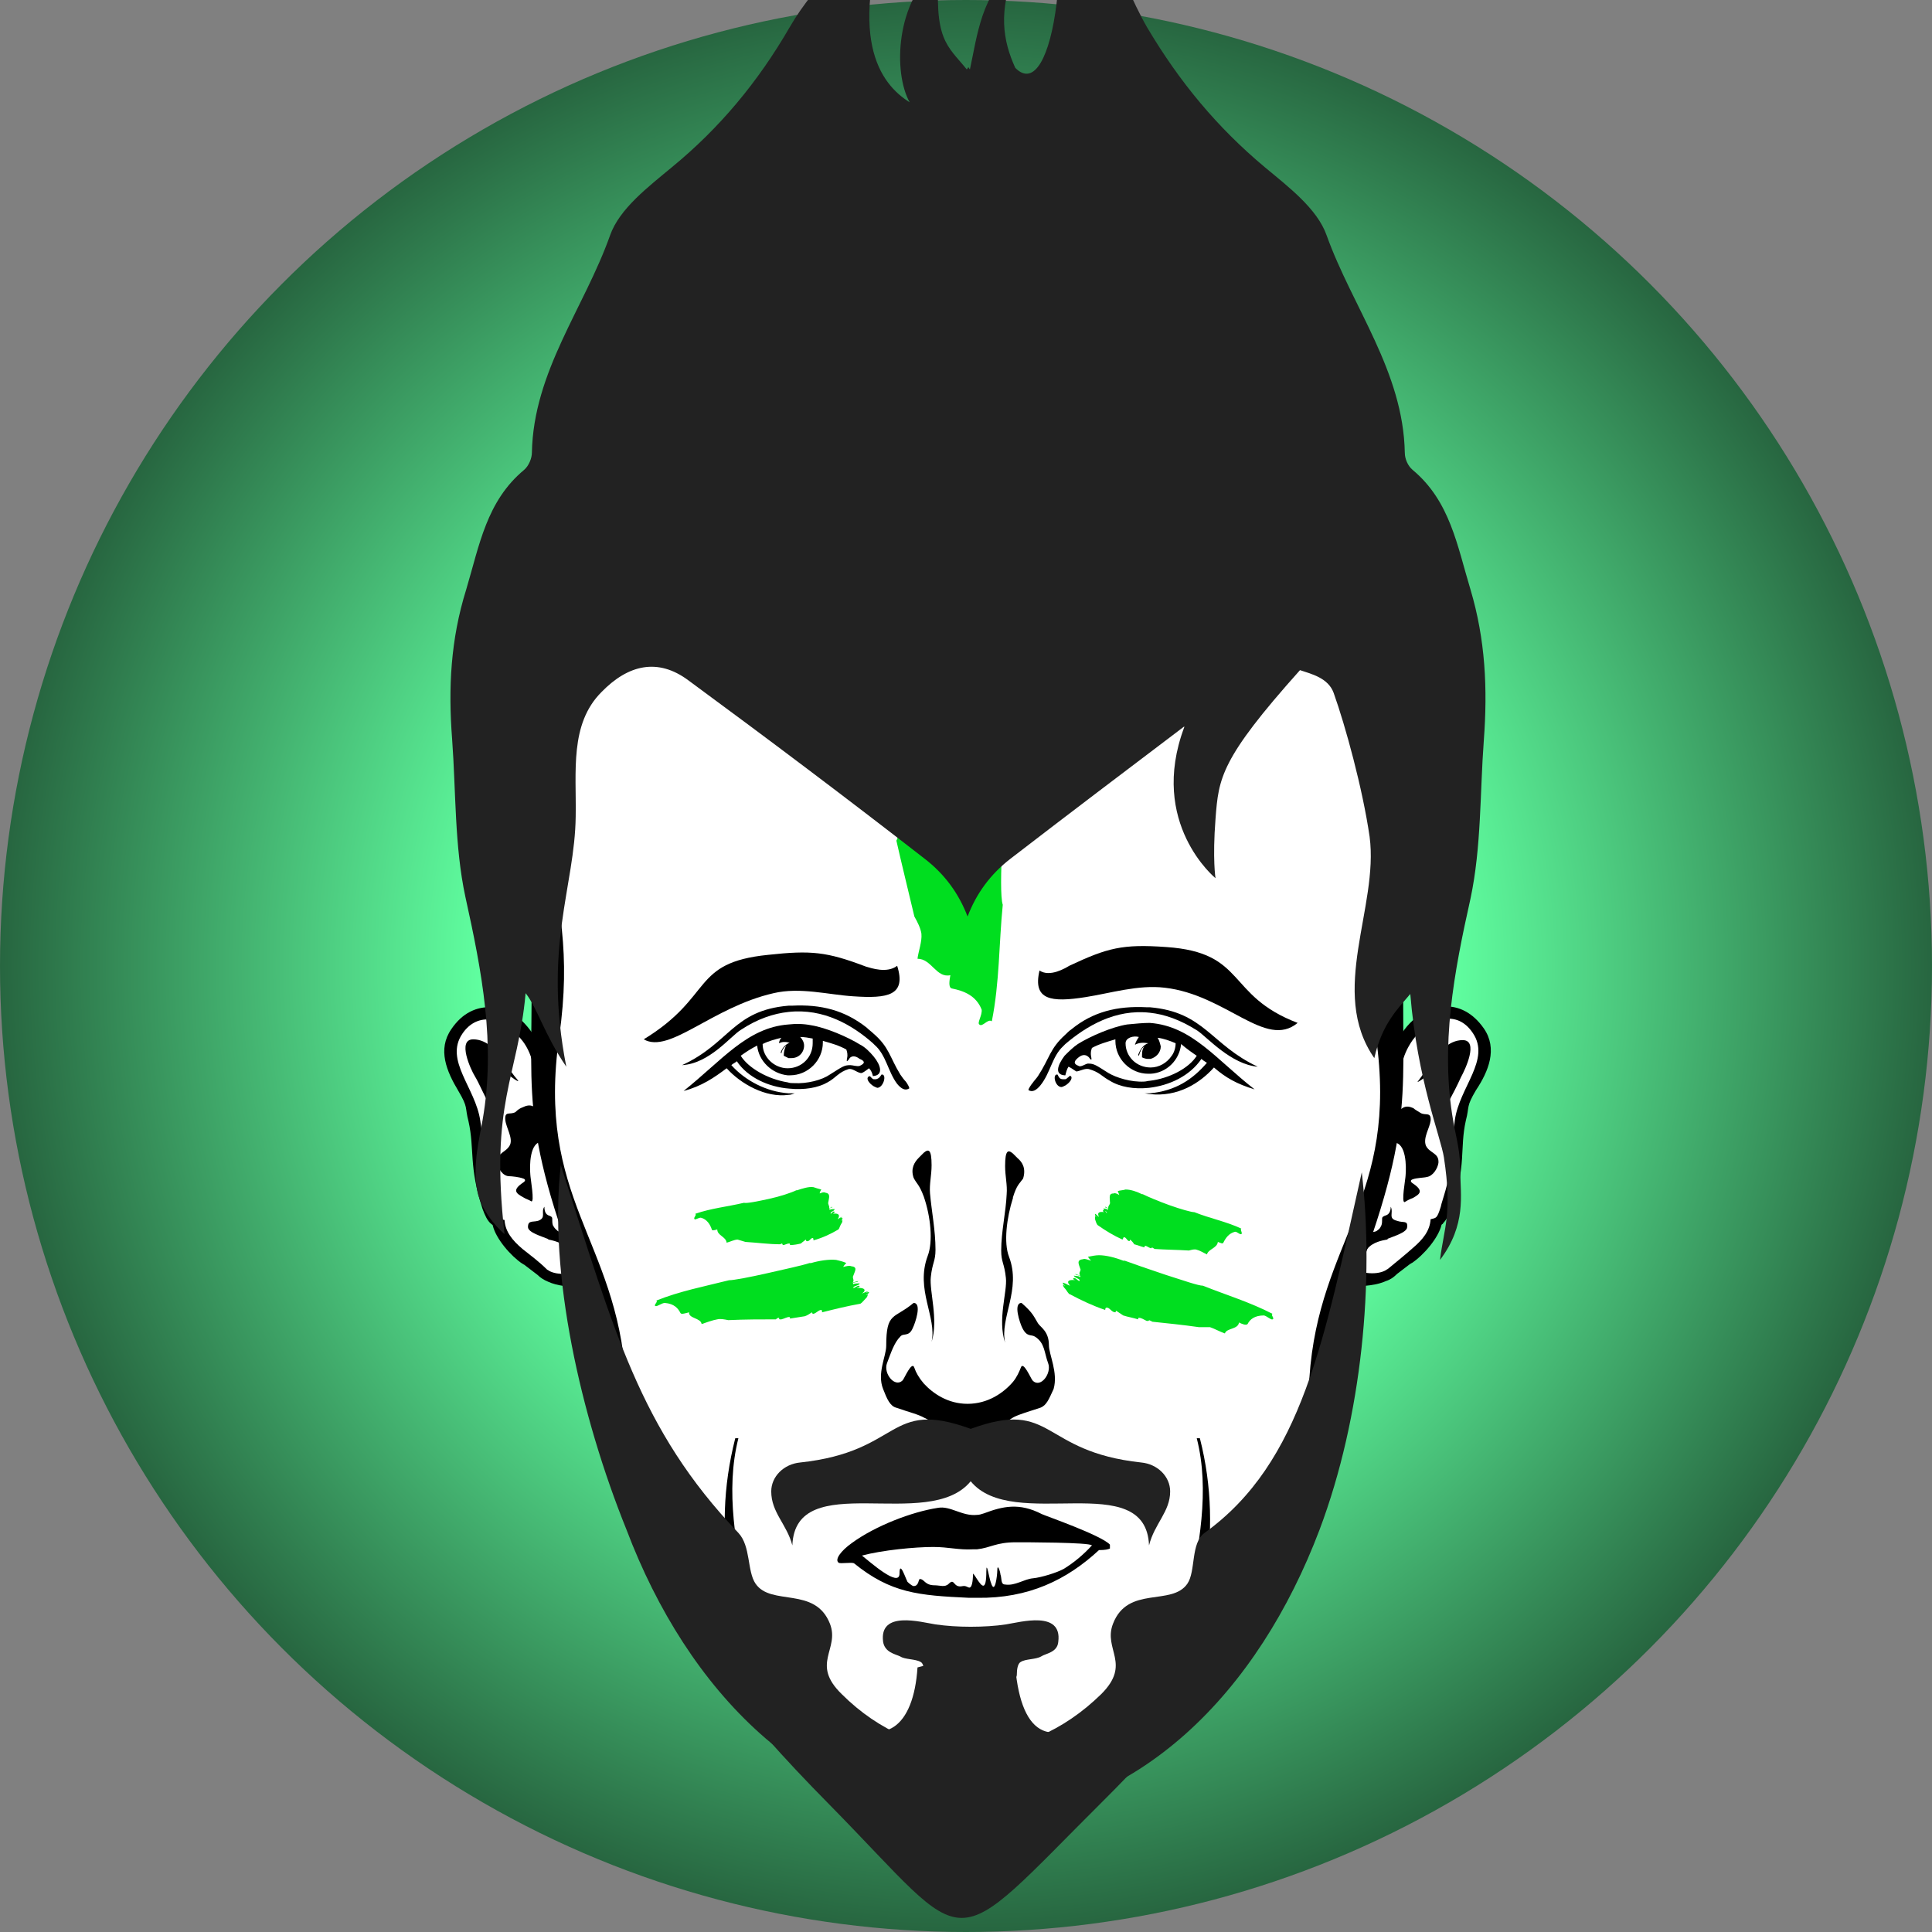 <?xml version="1.0" encoding="utf-8"?><svg id="level_1" xmlns="http://www.w3.org/2000/svg" viewBox="0 0 345.8 345.8"><rect x="0" y="0" width="345.8" height="345.8" fill="#808080" stroke="none"/><style>.black{fill:#000000;}.white{fill:#FFFFFF;}.evenodd{fill-rule:evenodd;clip-rule:evenodd;}.thin{stroke:#000000;stroke-width:0.5;stroke-miterlimit:10;}.med{stroke:#000000;stroke-width:1;stroke-miterlimit:10;}.medw{stroke:#FFFFFF;stroke-width:1;stroke-miterlimit:10;}.thick{stroke:#FFFFFF;stroke-width:3;stroke-linecap:round;stroke-miterlimit:10;}.gid{fill:url(#GID);}.opa{display:inline;opacity:0.7;}.inl{display:inline;}</style><radialGradient id="GID" cx="172.9" cy="172.9" r="172.9" gradientUnits="userSpaceOnUse">
<stop  offset=".5" style="stop-color:#60ffa0"/>
<stop  offset="1" style="stop-color:#276640"/>
</radialGradient><style></style><circle class="gid" cx="172.9" cy="172.9" r="172.9"/><g transform="translate(-69.16,-60.515) scale(1.4, 1.4)"><style>.head{fill:#000000;}</style><path class="white" d="M238.4,174.5c-1.4-2-3.2-1.9-5-1.8c-1.4,0.1-2.5,0.3-3.5,1.5c-0.8,1-1.2,1.1-1.6,1.6c0-3.6-0.1-8.8,0.1-14.3
c0.4-9.8,0.8-13.7,0.3-23.8c-0.2-4.1-1-4.2-0.6-9.3l0.2-3.2c0,0-10-34.5-53.9-34.7c-47.2-0.3-56.7,34.6-56.7,34.6l0,0.3
c0.4,5.1-0.5,8.3-0.7,12.4c-0.5,10.1-0.1,14,0.3,23.8c0.2,5.5,0.2,10.7,0.1,14.3c-0.3-0.5-0.7-0.9-1.1-1.3c-1.2-1.1-2.6-1.7-4-1.8
c-1.8-0.1-3.7-0.3-5,1.8c-1.7,2.6-0.6,5.4,0.9,7.9c1.3,2.2,0.8,2,1.3,3.9c0.8,3.6,0,5.7,1.8,11.2c0.3,0.8,0.6,1.5,1.1,1.9
c0.1,0.1,0.1,0.1,0.2,0.2c0.4,1.7,2.3,3.9,3.7,4.9c0.1,0,0.1,0.1,0.2,0.1l1.7,1.3h0c0.4,0.4,0.9,0.7,1.4,0.9c0.9,0.4,2.2,0.6,4,0.6
c3.4,11.6,1,18.5,7,28.5c2.5,4.2,5.7,7.4,9.1,10.4c4.7,4.8,9,9.8,13.1,14.5c4.8,5.6,9.9,7.4,16.9,8.1c1.2,0.1,2-0.2,2.9-0.2
c0.8,0,1.8,0.4,2.8,0.3c7-0.7,12.2-2.5,17-8.1c4.1-4.7,8.5-9.7,13.1-14.5c3.4-3,6.6-6.2,9.1-10.4c6-10,3.6-17,7-28.5
c1.8,0,3.1-0.3,4-0.6c0.6-0.2,1-0.5,1.4-0.9h0l1.7-1.3c0.1,0,0.1-0.1,0.2-0.1c1.5-1,3.4-3.2,3.7-4.9c0.1-0.1,0.2-0.1,0.2-0.2
c0.4-0.4,0.8-1.1,1.1-1.9c1.8-5.5,1-7.6,1.8-11.2c0.4-1.9,0-1.7,1.3-3.9C239,179.9,240.1,177,238.4,174.5z"/>
<path d="M116.2,184.8c-0.3,0.1-0.6,0.3-0.9,0.6c-0.7,0.4-1.4-0.2-1.3,1c0.1,1,1,2.3,0.6,3.2c-0.5,1-1.6,0.9-1.6,2.2
c0,0.8,0.7,1.8,1.5,1.8c0.3,0,1.3,0.1,1.8,0.3c0.3,0.1,0.3,0.3,0,0.5l0,0c-1.5,1-0.9,1.4,0,1.9c0.3,0.2,0.7,0.3,1,0.5
c0.5,0.3-0.1-3-0.1-3.4c-0.1-1.1-0.1-4.2,1.5-4.2c1.5,0,0.6-0.3,0.4-1.3c-0.2-0.7-0.5-1.5-0.4-1.9
C117.9,184.5,117.2,184.3,116.2,184.8z"/>
<path d="M119,197.5c-0.5,0.7,0.3,1.4-0.8,1.8c-0.7,0.2-1.3-0.1-1.3,0.8c0,0.7,1.8,1.2,2.5,1.5c0,0,0.1,0,0.1,0.1
c0.5,0.1,1.7,0.3,2.5,1.2c0.6,0.7-0.1-0.9-0.1-1.7c0-0.5-1-0.4-1.2-0.6c-0.3-0.3-0.3-0.2-0.6-0.7c-0.1-0.2-0.1-0.6-0.1-0.9
c0-0.2-0.2-0.3-0.5-0.4C119.3,198.5,119,198.3,119,197.5z"/>
<path d="M114.1,180.4c0.2,0.2,2.1,1.6,1.4,0.8c-0.9-1-1.9-2.9-3.2-4.1c-0.7-0.6-1.5-1-2.4-1c-2.1,0-0.3,3.9,0.2,4.7
c0.6,1,1.1,2.3,1.8,3.5c0.1-0.1,0.2-0.2,0.3-0.4c0.2-0.2,0.3-0.5,0.3-0.9c0-0.4-0.2-0.7-0.3-1.1c0-0.1,0-0.2-0.1-0.2
c-0.1-0.4,0-0.7,0.1-1C112.5,180,113.4,179.8,114.1,180.4z"/>
<path d="M124.2,205.3c-1.6,0.9-3.5,1-4.6,0.4c-0.1-0.1-0.2-0.1-0.3-0.2h0c-1-1-2.1-1.8-3.1-2.6c-1.3-1.1-2.2-2.2-2.3-3.7
c-0.7-0.2-0.7,0-1.3-1.6c-0.2-0.5-0.3-0.9-0.4-1.4c-1.1-3.9-0.7-5.4-1.4-9.7c-0.6-4.2-4.6-7.7-2.3-11.1c1-1.5,2.4-2,3.7-1.8
c1.5,0.2,2.9,1.3,4,2.7c0.7,0.9,1.2,2.1,1.4,3.3l0.9-2.2c-0.5-1.5-1.4-2.7-2.3-3.6c-1.2-1.1-2.6-1.7-4-1.8
c-1.8-0.1-3.7,0.7-5.1,2.8c-1.8,2.6-0.6,5.4,0.9,7.9c1.3,2.2,0.8,2,1.3,3.9c0.8,3.6,0,5.7,1.8,11.2c0.3,0.8,0.6,1.5,1.1,1.9
c0.1,0.1,0.2,0.1,0.2,0.2c0.4,1.7,2.3,3.9,3.8,4.9c0.1,0,0.1,0.1,0.2,0.1l1.7,1.3h0c0.4,0.4,0.9,0.7,1.4,0.9
c1.1,0.5,2.6,0.7,5,0.7L124.2,205.3z"/>
<path d="M234.1,182c-0.1,0.4-0.3,0.7-0.3,1.1c0,0.3,0.1,0.6,0.3,0.9c0.1,0.1,0.2,0.3,0.3,0.4c0.7-1.2,1.3-2.4,1.8-3.5
c0.5-0.9,2.3-4.7,0.2-4.7c-0.9,0-1.7,0.4-2.4,1c-1.4,1.2-2.4,3.1-3.2,4.1c-0.7,0.8,1.1-0.6,1.4-0.8c0.7-0.6,1.6-0.4,1.9,0.3
c0.1,0.3,0.1,0.6,0.1,1C234.1,181.9,234.1,181.9,234.1,182z"/>
<path d="M227.6,189.3c1.6,0,1.6,3.1,1.5,4.2c0,0.4-0.6,3.6-0.1,3.4c0.3-0.2,0.7-0.4,1-0.5c0.9-0.5,1.5-0.9,0-1.9l0,0
c-0.3-0.2-0.3-0.4,0-0.5c0.5-0.2,1.5-0.2,1.8-0.3c0.8-0.1,1.4-1.1,1.5-1.8c0.1-1.3-1.1-1.2-1.6-2.2c-0.4-1,0.5-2.3,0.6-3.2
c0.1-1.2-0.7-0.6-1.3-1c-0.3-0.2-0.7-0.4-0.9-0.6c-0.9-0.4-1.6-0.3-2.4,1.3c0.1,0.4-0.3,1.2-0.4,1.9
C227,189,226.2,189.3,227.6,189.3z"/>
<path d="M224.2,202.9c0.7-0.9,2-1.1,2.5-1.2c0.1,0,0.1,0,0.1-0.1c0.7-0.3,2.5-0.8,2.5-1.5c0.1-0.9-0.5-0.5-1.3-0.8
c-1.2-0.3-0.4-1-0.8-1.8c0,0.7-0.3,1-0.6,1.1c-0.3,0.1-0.5,0.2-0.5,0.4c0,0.3,0,0.7-0.1,0.9c-0.2,0.4-0.2,0.4-0.6,0.7
c-0.3,0.2-1.2,0.1-1.2,0.6C224.3,202,223.7,203.6,224.2,202.9z"/>
<path d="M239.1,174.7c-1.4-2-3.2-2.9-5.1-2.8c-1.4,0.1-2.8,0.7-4,1.8c-1,0.9-1.8,2.1-2.3,3.6l0.9,2.2c0.2-1.2,0.7-2.3,1.4-3.3
c1.1-1.5,2.5-2.5,4-2.7c1.4-0.2,2.7,0.3,3.7,1.8c2.3,3.4-1.7,6.9-2.3,11.1c-0.6,4.3-0.2,5.8-1.4,9.7c-0.1,0.4-0.3,0.9-0.4,1.4
c-0.5,1.6-0.6,1.4-1.3,1.6c-0.1,1.5-1,2.6-2.3,3.7c-0.9,0.8-2,1.7-3.1,2.6c-0.1,0.1-0.2,0.1-0.3,0.2c-1,0.6-3,0.6-4.6-0.4
l-0.4,2.5c2.4,0,3.9-0.2,5-0.7c0.6-0.2,1-0.5,1.4-0.9h0l1.7-1.3c0.1,0,0.1-0.1,0.2-0.1c1.5-1,3.4-3.2,3.8-4.9
c0.1-0.1,0.2-0.1,0.2-0.2c0.4-0.4,0.8-1.1,1.1-1.9c1.9-5.5,1-7.6,1.8-11.2c0.5-1.9,0-1.7,1.3-3.9
C239.7,180.2,240.9,177.3,239.1,174.7z"/>
<path d="M229.4,137.9c-0.2-4.1-1.1-7.3-0.7-12.4l0,0c0.1-1.5-9.2-35.7-55.2-35.6c-48.3,0.1-55.9,35.6-55.9,35.6l0,0
c0.4,5.1-0.5,8.3-0.7,12.4c-0.5,10.1-0.1,14,0.3,23.8c0.8,19.6-2,22.7,5.4,42.8c5,13.6,1.5,20.9,8.1,31.7c2.5,4.2,5.8,7.4,9.2,10.4
c4.7,4.8,9.1,9.8,13.2,14.5c4.9,5.6,10,7.4,17,8.1c1.2,0.1,2-0.2,2.9-0.2c0.9,0,1.8,0.4,2.9,0.3c7.1-0.7,12.2-2.5,17.2-8.1
c4.2-4.7,8.5-9.7,13.2-14.5c3.4-3,6.7-6.2,9.2-10.4c6.6-10.9,3.2-18.2,8.1-31.7c7.3-20,4.5-23.2,5.4-42.8
C229.5,152,229.9,148,229.4,137.9z M227.1,149.1c-1.8,10-3.4,15.9-1.8,26.6c3,20.8-7.3,25.9-8.5,43.7c-0.8,11.6-1.9,17.1-12.4,25.1
c-0.2,0.2-0.5,0.5-0.9,0.8c0.9-6.1,0.9-11.9-0.7-18.2l-0.4,0c1.7,6.6,0.3,14-1.2,20.8c-3.6,4.2-8.6,10.9-10.5,13
c-3.2,3.6-7.4,4.6-11.9,4.9c-1.8,0.1-3.8-0.5-5.7-0.4c-1.3-0.1-2.8,0.4-4.1,0.4c-5.3-0.3-9.8-0.8-13.5-4.9
c-1.9-2.1-6.9-8.8-10.5-13c-1.5-6.8-2.9-14.1-1.2-20.8l-0.4,0c-1.6,6.3-1.7,12.1-0.7,18.2c-0.3-0.3-0.6-0.6-0.9-0.8
c-10.5-8-11.6-13.4-12.4-25.1c-1.2-17.8-11.5-22.9-8.5-43.7c1.5-10.7,0-16.6-1.8-26.6c-0.6-3.1-1.6-7.8-1.3-11.2
c0.3-3.9,1.1-8.7,0.6-12.2c0-3.7,13.8-34.6,54.9-34c43.2,0.6,54.3,33.6,54.2,34.7c0,0,0.1,0.9,0.1,0.9c-0.1,0.9,0.1,1.2,0.1,2.2
c0,2.8,0.5,5.7,0.6,8.5C228.6,141.3,227.6,145.9,227.1,149.1z"/><style>.paint{fill:#00de1f;}</style>
<path class="paint" d="M190.7,210.7c0-0.1,0-0.3,0.2-0.3c0.4,0,0.6,0.6,1.1,0.6l0.1-0.2c0.3,0.2,0.6,0.4,0.9,0.6
c0.6,0.2,1.3,0.3,1.9,0.5c0-0.1,0-0.2,0.1-0.2c0.3,0,0.6,0.2,1,0.4c0.1,0,0.1,0,0.2,0c0.1,0,0.1-0.1,0.1-0.1
c0.2,0.1,0.3,0.1,0.4,0.2c1.9,0.2,3.9,0.4,6,0.7c0.5,0,1,0,1.4,0c0.6,0.2,1.3,0.6,1.9,0.8c0.2-0.7,1.7-0.5,1.8-1.4
c0.4,0.2,0.9,0.4,1.1,0.2c0.3-0.6,0.9-1.1,2.1-1.1c0.4,0.1,0.9,0.6,1.1,0.5c0.3-0.1-0.3-0.6,0-0.7c-2.9-1.5-5.9-2.4-8.9-3.6
c-0.6,0-2.6-0.7-4.8-1.4c-2.1-0.7-4.4-1.5-5.2-1.8l-0.2,0c-1-0.4-2.2-0.7-3.1-0.7c-0.4,0-0.9,0.1-1.4,0.2c0.1,0.2,0.3,0.4,0.4,0.5
c-0.4-0.1-0.8-0.3-1-0.2c-0.9,0.1-0.6,0.6-0.4,1.2c0.2,0.3-0.3,0.5,0,0.9c-0.3-0.1-0.4-0.1-0.6-0.2c-0.1,0.2,0.8,0.1,0.6,0.4
c-0.2-0.2-0.6-0.1-0.8-0.2c0,0.3,0.9,0.4,0.7,0.7c-0.2,0-0.6-0.6-0.8-0.3c0,0.1,0.2,0.2,0.4,0.2c-0.8-0.1-1.4,0-0.8,0.7
c-0.3-0.1-0.6-0.3-0.9-0.4l0,0c0.1,0.1,0.3,0.2,0.5,0.2l-0.5-0.2c0,0.1,0,0.1,0,0.2c0.1,0.1,0.2,0.1,0.3,0.2l-0.3-0.1
c0,0.1,0.1,0.3,0.2,0.4c0.3,0.3,0.5,0.8,0.7,0.8C187.7,209.5,189.2,210.2,190.7,210.7z"/>
<path class="paint" d="M192.9,201.7c0.1-0.1,0.1-0.3,0.2-0.3c0.3,0,0.4,0.5,0.7,0.5l0.1-0.2c0.2,0.2,0.4,0.4,0.5,0.6
c0.4,0.1,0.9,0.3,1.3,0.4c0-0.1,0-0.1,0.1-0.2c0.2,0,0.4,0.2,0.7,0.3l0.1,0c0,0,0.1-0.1,0.1-0.1c0.1,0.1,0.2,0.1,0.3,0.2
c1.4,0.1,2.8,0.1,4.4,0.2c0.4-0.1,0.7-0.2,1-0.1c0.4,0.1,0.9,0.4,1.3,0.6c0.2-0.7,1.3-0.8,1.4-1.6c0.3,0.1,0.6,0.3,0.7,0.1
c0.3-0.6,0.7-1.2,1.5-1.4c0.3,0,0.6,0.4,0.8,0.3c0.2-0.1-0.2-0.6,0-0.7c-1.9-0.9-4-1.3-6-2.1c-0.4,0-1.8-0.4-3.2-0.9
c-1.4-0.5-2.8-1.1-3.4-1.4l-0.1,0c-0.6-0.3-1.4-0.6-2.1-0.6c-0.3,0.1-0.7,0.1-1,0.2c0.1,0.2,0.1,0.3,0.2,0.5
c-0.2-0.1-0.5-0.3-0.7-0.2c-0.7,0-0.5,0.5-0.5,1.1c0.1,0.3-0.3,0.5-0.2,0.8c-0.2-0.1-0.2-0.1-0.4-0.2c-0.1,0.2,0.6,0.1,0.3,0.4
c-0.1-0.2-0.4-0.1-0.5-0.2c-0.1,0.3,0.5,0.4,0.4,0.6c-0.1,0-0.3-0.6-0.5-0.3c0,0.1,0.1,0.2,0.2,0.2c-0.6-0.1-1,0-0.7,0.6
c-0.2-0.1-0.3-0.3-0.5-0.4l0,0c0.1,0.1,0.2,0.2,0.3,0.2l-0.3-0.2c0,0.1,0,0.1,0,0.2c0.1,0.1,0.1,0.1,0.2,0.2l-0.2-0.1
c0,0.1,0,0.3,0,0.4c0.1,0.3,0.2,0.7,0.4,0.8C190.8,200.6,191.8,201.2,192.9,201.7z"/>
<path class="paint" d="M154.5,211c0-0.1,0-0.3-0.1-0.3c-0.4,0-0.7,0.5-1.1,0.5l-0.1-0.2c-0.3,0.2-0.6,0.4-0.9,0.5
c-0.6,0.1-1.3,0.2-1.9,0.3c0-0.1,0-0.2-0.1-0.2c-0.3,0-0.6,0.2-1,0.3c-0.1,0-0.1,0-0.2,0c-0.1,0-0.1-0.1-0.1-0.2
c-0.2,0-0.3,0.1-0.4,0.2c-1.9,0-3.9,0-6.1,0.1c-0.5-0.1-1-0.2-1.4-0.1c-0.6,0.1-1.4,0.4-2,0.6c-0.1-0.8-1.7-0.7-1.6-1.5
c-0.4,0.1-1,0.3-1.1,0.1c-0.3-0.6-0.8-1.2-2-1.3c-0.4,0-1,0.5-1.2,0.4c-0.3-0.1,0.4-0.6,0.1-0.7c3-1.2,6.1-1.8,9.3-2.6
c0.6,0,2.7-0.4,4.9-0.9c2.2-0.5,4.5-1,5.4-1.3l0.2,0c1-0.3,2.3-0.5,3.2-0.4c0.4,0.1,0.9,0.2,1.3,0.4c-0.2,0.2-0.3,0.3-0.4,0.5
c0.4-0.1,0.8-0.2,1-0.1c0.9,0.1,0.5,0.6,0.3,1.2c-0.2,0.3,0.2,0.6-0.1,0.9c0.3-0.1,0.4-0.1,0.7-0.2c0.1,0.2-0.9,0.1-0.6,0.4
c0.2-0.1,0.6-0.1,0.8-0.1c0,0.3-0.9,0.3-0.8,0.6c0.2,0,0.7-0.5,0.8-0.2c0,0.1-0.2,0.1-0.4,0.2c0.9-0.1,1.4,0.2,0.7,0.7
c0.3-0.1,0.6-0.3,0.9-0.3l0,0c-0.1,0-0.4,0.2-0.5,0.2l0.5-0.1c0,0.1,0,0.1-0.1,0.2c-0.1,0.1-0.2,0.1-0.3,0.2l0.3-0.1
c-0.1,0.1-0.1,0.3-0.2,0.4c-0.3,0.3-0.6,0.7-0.8,0.8C157.7,210.2,156.1,210.6,154.5,211z"/>
<path class="paint" d="M153.4,201.8c0-0.1,0-0.3-0.1-0.3c-0.3,0-0.4,0.5-0.8,0.4l-0.1-0.2c-0.2,0.2-0.4,0.3-0.6,0.5
c-0.4,0.1-0.9,0.2-1.4,0.2c0-0.1,0-0.2-0.1-0.2c-0.2,0-0.4,0.1-0.7,0.2l-0.1,0c0,0-0.1-0.1-0.1-0.2c-0.1,0-0.2,0.1-0.3,0.1
c-1.4,0-2.8-0.2-4.4-0.3c-0.3-0.1-0.7-0.2-1-0.3c-0.4,0-1,0.3-1.4,0.4c-0.1-0.8-1.2-0.9-1.2-1.7c-0.3,0.1-0.7,0.2-0.7,0
c-0.2-0.6-0.6-1.3-1.4-1.5c-0.3,0-0.7,0.3-0.8,0.2c-0.2-0.2,0.3-0.5,0.1-0.7c2-0.7,4.1-0.9,6.2-1.4c0.4,0.1,1.8-0.2,3.2-0.5
c1.4-0.3,2.9-0.8,3.5-1.1l0.1,0c0.6-0.2,1.5-0.5,2.1-0.4c0.3,0.1,0.6,0.2,1,0.3c-0.1,0.2-0.2,0.3-0.2,0.5c0.3-0.1,0.5-0.2,0.7-0.1
c0.7,0.1,0.5,0.6,0.4,1.2c-0.1,0.3,0.2,0.5,0.1,0.8c0.2-0.1,0.3-0.1,0.4-0.2c0.1,0.2-0.6,0.1-0.3,0.4c0.1-0.1,0.4-0.1,0.6-0.1
c0,0.3-0.6,0.3-0.5,0.6c0.1,0,0.4-0.5,0.5-0.2c0,0.1-0.1,0.1-0.2,0.2c0.6-0.1,1,0.1,0.6,0.7c0.2-0.1,0.4-0.3,0.6-0.3l0,0
c-0.1,0-0.2,0.2-0.3,0.2l0.3-0.1c0,0.1,0,0.1,0,0.2c-0.1,0.1-0.1,0.1-0.2,0.2l0.2-0.1c0,0.1,0,0.3-0.1,0.4
c-0.2,0.3-0.3,0.7-0.4,0.8C155.6,201,154.5,201.5,153.4,201.8z"/>
<path class="paint" d="M163.9,141.1c0.3,0,0.6-0.1,0.7,0.1c0.2,0.7-0.9,1.2-0.6,1.9c0.2,0,0.3,0.1,0.5,0.1c-0.3,0.5-0.6,1-0.9,1.6
c0,1,0,2.1,0,3.1c0.2,0,0.3,0,0.4,0.1c0.1,0.4-0.1,1-0.3,1.6c0,0.1,0,0.2,0.1,0.3c0.1,0.1,0.3,0.1,0.4,0.1c0,0.3-0.1,0.5-0.2,0.7
c0.7,3.1,1.5,6.3,2.3,9.7c0.4,0.7,0.8,1.5,0.9,2.2c0.1,1-0.4,2.3-0.5,3.2c1.8,0,2.4,2.5,4.2,2.1c-0.1,0.6-0.3,1.6,0.2,1.7
c1.5,0.3,3.1,0.9,3.8,2.7c0.1,0.7-0.6,1.7-0.3,1.9c0.4,0.4,1.1-0.8,1.6-0.4c1-5,0.9-9.9,1.4-14.9c-0.6-1.8,0.2-13.4,0.8-16.4
c0-0.1,0-0.2,0-0.3c0.3-1.6,0.3-3.6-0.2-5c-0.3-0.7-0.8-1.4-1.2-2c-0.3,0.3-0.6,0.5-0.9,0.7c0.1-0.6,0.2-1.3-0.1-1.6
c-0.6-1.5-1.6-0.7-2.8-0.3c-0.6,0.3-1.3-0.3-1.9,0.3c0.1-0.4,0.1-0.6,0.2-1.1c-0.5-0.1,0.1,1.4-0.7,1c0.2-0.4,0-0.9,0-1.3
c-0.7,0.1-0.4,1.5-1,1.4c-0.1-0.2,1-1.1,0.2-1.3c-0.2,0-0.2,0.4-0.3,0.6c-0.1-1.4-0.8-2.2-1.8-1c0.1-0.4,0.5-1,0.4-1.4
c0,0,0,0,0,0c0,0.2-0.3,0.6-0.3,0.8c0-0.3,0.1-0.5,0.1-0.8c-0.1,0-0.2,0.1-0.4,0.1c-0.1,0.2-0.2,0.4-0.3,0.6
c0-0.2,0.1-0.3,0.1-0.5c-0.3,0.1-0.6,0.2-0.8,0.4c-0.6,0.6-1.4,1.1-1.5,1.4C164.8,135.8,164.2,138.4,163.9,141.1z"/>
                <style>.eyes{fill:#999999;}</style>
<path d="M161,180.8L161,180.8c1.4-0.1,1-1.4,0.1-2.5c-0.5-0.6-1.1-1.2-1.7-1.5c-1.6-1-4.4-2.2-6.3-2.5c-1-0.2-2-0.2-2.9-0.1
c-5.3,0.4-8.5,4.6-13.4,8.5c2.3-0.6,3.9-1.7,5.5-2.9c1.8,2,5,3.8,7.9,3.4c0.3,0,0.5-0.1,0.8-0.2c-0.3,0-0.5,0-0.8,0
c-2.8-0.2-5.5-1.6-7.3-3.6c0.2-0.2,0.5-0.3,0.7-0.5c1.4,2.1,4.1,3.3,6.7,3.5c1.9,0.2,3.7-0.1,4.9-0.8c1.1-0.6,1.4-1.3,2.7-1.7
c0.5-0.1,1,0.4,1.5,0.5c0.2,0.1,0.7-0.3,1.1-0.6C160.8,180.1,160.9,180.4,161,180.8z M149.3,175.9c-0.2,0.2-0.3,0.5-0.3,0.7
c0.4-0.2,0.8-0.2,1.2-0.1c0.1,0,0.2,0,0.2,0c-0.1,0-0.2,0.1-0.2,0.1c-0.4,0.2-0.8,0.6-1,1.2c0,0,0.1,0.1,0.1,0.1
c0.1-0.5,0.3-0.7,0.6-1c-0.2,0.4-0.3,0.8-0.3,1.3c0.2,0.1,0.4,0.2,0.6,0.3c0.1,0,0.2,0,0.4,0c0.9,0,1.6-0.7,1.6-1.6
c0-0.4-0.2-0.8-0.5-1.1c0.5,0,1.1,0.1,1.6,0.2c0,0.2,0,0.4,0,0.6c0,1.8-1.4,3.2-3.2,3.2h0c-1.7,0-3.2-1.4-3.2-3.1
C147.7,176.3,148.5,176.1,149.3,175.9z M159.3,179.5c-0.3,0.1-0.9-0.1-1.2-0.1c-0.8,0-1,0.2-2.6,1.2c-1,0.7-2.9,1.2-4.6,1.1
c-0.3,0-0.5,0-0.8-0.1c-2.5-0.4-5-1.8-6-3.4c0.7-0.5,1.3-0.9,2.1-1.3c0.2,2,1.9,3.6,3.9,3.8c0.1,0,0.2,0,0.3,0
c2.3,0,4.2-1.9,4.2-4.2c0-0.1,0-0.1,0-0.2c1.1,0.3,2.1,0.6,3,1.1c0.1,0.3,0.2,0.6,0.1,1.1c0,0.1-0.1,0.4,0,0.4
c0,0,0.2-0.2,0.2-0.2c0.3-0.6,0.9-0.5,1.4-0.1C159.8,178.8,160.2,179.1,159.3,179.5z"/>
<path d="M165.2,181.5c-0.2-0.2-0.5-0.6-0.7-0.9c-1.4-2.3-1.4-3.5-3.5-5.3c-0.2-0.2-0.5-0.4-0.8-0.7c-2.8-2.2-5.8-3-9.6-2.8
c-0.1,0-0.3,0-0.4,0c-7.1,0.6-7.5,4.8-13.6,7.6c3.5-0.2,6.2-3.7,7.5-4.5c2.1-1.4,4.2-2.1,6.1-2.3c4.5-0.5,8.2,1.7,10.8,4l0.2,0.2
c1.5,1.3,1.7,3.4,2.9,5c0.5,0.6,1,0.9,1.5,0.6C165.8,182.4,165.3,181.6,165.2,181.5z"/>
<path d="M162.1,180.6c-0.2,0.3-0.3,0.5-0.7,0.6c-0.1,0-0.2,0-0.3,0c-0.1,0-0.2-0.1-0.3-0.2c-0.1-0.1-0.2-0.3-0.4-0.1
c-0.3,0.3,0.2,0.9,0.7,1.2c0.2,0.1,0.4,0.2,0.5,0.2C162.4,182.2,162.8,180.5,162.1,180.6z"/>
<path class="evenodd" d="M164.1,166.7c1.2,3.8-1.2,4.2-5.6,3.9c-3.2-0.2-6.8-1.2-10.2-0.4c-7.9,1.8-13.3,7.8-16.6,5.9
c9-5.5,6-9.8,15.9-10.8c5.5-0.6,7.5-0.4,12.5,1.5C160.8,167,162.8,167.7,164.1,166.7z"/>
<path d="M185.6,176.7c2.7-2.3,6.4-4.5,10.8-4c1.9,0.2,3.9,0.9,6.1,2.3c1.3,0.9,4.3,4.3,7.7,4.6c-6-2.8-6.8-7-13.8-7.6
c-0.1,0-0.3,0-0.4,0c-3.8-0.2-6.9,0.6-9.6,2.8c-0.3,0.2-0.6,0.5-0.8,0.7c-2,1.8-2,3-3.5,5.3c-0.2,0.3-0.5,0.6-0.7,0.9
c-0.1,0.1-0.6,0.8-0.5,0.9c0.5,0.3,1,0,1.5-0.6c1.3-1.6,1.5-3.7,2.9-5L185.6,176.7z"/>
<path d="M193.5,174.2c-1.9,0.3-4.7,1.5-6.3,2.5c-0.6,0.4-1.2,1-1.7,1.5c-0.9,1.2-1.3,2.4,0,2.5l0.1,0c0.1-0.4,0.2-0.8,0.4-1.1
c0.5,0.2,1,0.7,1.1,0.6c0.5-0.1,1-0.4,1.5-0.3c1.4,0.4,1.6,0.9,2.7,1.5c1.3,0.8,3.1,1.1,5,0.9c2.6-0.3,5.2-1.5,6.7-3.7
c0.2,0.2,0.4,0.3,0.7,0.5c-1.8,2.1-4,3.6-7.3,3.9c-0.2,0-0.5,0-0.7,0c0.2,0,0.5,0.1,0.7,0.1c3.6,0.4,6.4-1.4,8.2-3.4
c1.5,1.3,2.9,2.1,5.2,2.8c-4.9-3.8-8-8.1-13.4-8.5C195.5,174,194.6,174.1,193.5,174.2z M202.4,178.2c-1,1.6-3.5,2.9-6,3.2
c-0.2,0-0.5,0.1-0.7,0.1c-1.7,0.1-3.6-0.5-4.6-1.1c-1.6-1-1.8-1.2-2.6-1.2c-0.3,0-0.9,0.5-1.2,0.3c-0.8-0.3-0.5-0.7,0-1.1
c0.5-0.4,1-0.4,1.4,0.1c0,0.1,0.2,0.2,0.2,0.2c0.1,0,0-0.3,0-0.4c-0.1-0.5,0-0.8,0.1-1.1c0.9-0.5,2-0.8,3-1.1c0,0.1,0,0.1,0,0.2
c0,2.3,1.9,4.2,4.2,4.2c0.1,0,0.2,0,0.3,0c2-0.1,3.7-1.7,3.9-3.8C201.1,177.3,201.8,177.8,202.4,178.2z M197.4,175.9
c0.8,0.1,1.6,0.4,2.3,0.7c0,0.6-0.2,1.2-0.5,1.6c-0.6,0.9-1.6,1.5-2.7,1.5h0c-1.8,0-3.2-1.4-3.2-3.1c0-0.7,1-1,1.7-0.8
c-0.2,0.3-0.4,0.6-0.5,1c0.5-0.3,1.1-0.3,1.7-0.2c-0.6,0.2-1,0.7-1.3,1.5c0,0,0.1,0.1,0.1,0.1c0.2-0.6,0.3-0.9,0.7-1.2
c-0.3,0.4-0.3,0.8-0.3,1.4c0.2,0.1,0.5,0.2,0.7,0.2c0.1,0,0.2,0,0.4,0c0.7-0.2,1.3-0.8,1.3-1.6
C197.7,176.6,197.6,176.2,197.4,175.9z"/>
<path d="M185.9,181c-0.1,0.1-0.2,0.2-0.3,0.2c-0.1,0-0.2,0-0.3,0c-0.4,0-0.5-0.2-0.7-0.6c-0.7-0.1-0.3,1.6,0.5,1.6
c0.1,0,0.3-0.1,0.5-0.2c0.5-0.3,1-0.9,0.7-1.2C186.1,180.7,186,181,185.9,181z"/>
<path class="evenodd" d="M182.3,167.3c-0.9,3.8,1.5,4.1,5.9,3.4c3.2-0.5,6.7-1.6,10.1-1.2c7.9,0.9,12.9,7.9,17,4.5
c-9.2-3.5-6.5-9-16.8-9.7c-5.6-0.4-7.5,0.1-12.4,2.4C185.6,167,183.6,168.2,182.3,167.3z"/>
                <style>.nose{fill:#000000;}</style>
<path d="M167.5,196.2L167.5,196.2c0.9,2.6,1.2,5.8,0.5,7.6c-1.6,4.3,1.2,7.8,0.5,11c0.9-2.9-0.3-6.5-0.1-8.3
c0.2-1.9,0.6-2,0.6-3.5c0-2.5-0.5-4.9-0.7-7.2c-0.1-1.2,0.2-2.3,0.2-3.6c0-2.1-0.4-2.1-1-1.6c-0.2,0.2-0.4,0.4-0.6,0.6
c-0.6,0.6-1.1,1.4-0.7,2.6C166.6,194.6,166.9,194.6,167.5,196.2z"/>
<path d="M178,206.6c0.2,1.8-1.1,5.3-0.1,8.3c-0.7-3.2,2.1-6.8,0.5-11c-0.7-1.8-0.3-5,0.5-7.5l0-0.1c0.5-1.6,0.8-1.7,1.3-2.4
c0.4-1.3-0.1-2.1-0.7-2.6c-0.2-0.2-0.4-0.4-0.6-0.6c-0.6-0.5-1-0.5-1,1.6c0,1.3,0.3,2.4,0.2,3.6c-0.1,2.3-0.7,4.8-0.7,7.2
C177.4,204.6,177.8,204.7,178,206.6z"/>
<path d="M183.5,215.2c0-1.8-1.1-2.3-1.4-2.8c-0.5-0.8-0.6-1.3-2.1-2.6c-1.1,0-0.2,2.6,0.1,3.2c0.6,1.2,1.1,0.8,1.6,1.1
c1.3,0.8,1.2,2.1,1.7,3.4c0.5,1.3-1,3.3-2,2.2c-0.2-0.2-1.2-2.6-1.5-1.6c-0.2,0.5-0.5,1.2-1,1.8c-1.2,1.4-3.2,2.8-5.8,2.8
c-2.5,0-4.4-1.3-5.6-2.6c-0.6-0.7-1-1.4-1.2-2c-0.3-1-1.3,1.4-1.5,1.6c-1,1-2.5-0.9-2-2.2c0.5-1.3,0.9-2.6,1.7-3.4
c0.4-0.5,1.1,0.1,1.6-1.1c0.3-0.6,1.2-3.2,0.1-3.2c-2.5,2.1-3.5,1.1-3.5,5.5c0,1.3-1.2,3.5-0.4,5.5c0.5,1.3,0.9,2.2,1.7,2.4
c1.7,0.6,2.7,0.8,3.6,1.3c0.5,0.2,0.9,0.5,1.4,1c2.9,2.6,5.7,2.6,8.5,0c0.5-0.5,1-0.8,1.5-1.1c0.8-0.4,1.9-0.7,3.4-1.2
c0.8-0.3,1.1-1.1,1.7-2.4C184.7,218.7,183.5,216.4,183.5,215.2z"/>
                <style>.mouth{fill:#000000;}</style><g transform="translate(345.8, 0) scale(-1, 1)"><path class="evenodd" d="M187.5,240.5c-3-2.2-7.7-4-11-4.5c-1.6-0.3-3.1,1.1-5,0.9c-0.3,0-0.6-0.1-0.9-0.2c-2.4-0.9-4.5-1.4-7.4,0.1
c-0.4,0.2-7.6,2.7-8.7,3.9v0.5c0.2,0.1,0.6,0.2,1.4,0.2c4.1,3.8,9,6.2,15.6,6.1c0.3,0,0.7,0,1,0c6.5-0.3,10-0.6,14.7-4.4
c0.3-0.2,1.8,0.1,2-0.1C189.7,242.6,188.9,241.5,187.5,240.5z M181.4,244.4c0-1.8-0.8,0.7-1,1c0.1,0-0.6,0.6-0.8,0.6
c-0.7,0-0.6-0.9-0.8-0.9c-0.6,0-0.6,0.8-1.9,0.8c-0.7,0-1.3,0.3-1.8-0.2c-0.8-0.8-0.5,0.6-1.8,0.3c-0.5-0.1-0.8,0.4-1,0.1
c-0.3-0.3-0.3-1.7-0.3-1.7c-0.2,0.2-0.3,0.4-0.5,0.7c-0.6,0.9-1.2,1.7-1.2-1c0-1.5-0.4,1.1-0.6,1.5c-0.5,1.6-0.8-1-0.8-1.6
c0-1-0.4,0.2-0.4,0.5c-0.2,0.5,0,1.3-0.6,1.3c-1.3,0.2-2.4-0.7-3.6-0.8c-1-0.1-3-0.7-3.9-1.2c-1.3-0.8-2.5-1.8-3.6-3
c0.3-0.4,8.7-0.4,9.7-0.4c2.6,0,3.2,0.7,5,0.9c0.2,0,0.4,0,0.5,0c1.9,0.1,3.1-0.3,5.1-0.3c2.3,0,6.5,0.4,9.1,1.1
C185.3,242.8,181.4,246.3,181.4,244.4z"/>
<path class="hair" d="M163.3,255c0.7,0.4,2,0.3,2.6,0.7c0.4,0.2,0.5,1,0.5,1.6c0,1.4,3,0.2,5.9,0.1l0.2,0c2.8,0,5.6,1.3,5.7-0.1
c0.1-0.7,0.1-1.4,0.5-1.6c0.7-0.4,2-0.3,2.6-0.7c0.6-0.3,2-0.5,2.2-1.9c0.5-4-4.8-2.5-6.7-2.2c-1.4,0.2-2.9,0.3-4.5,0.3
c-1.6,0-3.2-0.1-4.5-0.3c-1.9-0.3-7.2-1.8-6.7,2.2C161.2,254.5,162.7,254.6,163.3,255z"/>
<path class="hair" d="M224.7,192.2c-6.8,21-10,33.7-22.7,47c-1.6,1.7-1.1,4.9-2.2,6.5c-2,2.9-7.6,0.3-9.5,5.1c-1.3,3.3,2.5,5.1-1.5,9
c-4.8,4.8-10.7,7.2-16.6,7.2c-5.9,0-11.7-2.4-16.6-7.2c-3.9-3.9-0.2-5.7-1.5-9c-1.9-4.9-7.5-2.2-9.5-5.1
c-1.1-1.6-0.4-5.2-2.2-6.5c-12.5-9-15.3-24.7-20.1-46.1c-1.6,13.7-0.1,31.1,5.4,45.7c7.8,20.6,23.1,36.6,44.3,37.2
c21.2-0.6,36.5-16.6,44.3-37.2C222.2,224.2,226.3,205.9,224.7,192.2z"/>
<path class="hair evenodd" d="M172.3,232.6c-5.4,6.6-22.4-1.8-22.8,8.2c-0.7-2.8-2.7-4.3-2.7-6.9c0-1.9,1.6-3.5,3.7-3.7
c13-1.4,11.1-8.2,21.8-4.3c10.7-3.9,8.7,2.9,21.8,4.3c2.1,0.2,3.7,1.8,3.7,3.7c0,2.7-2,4.2-2.7,6.9
C194.7,230.8,177.7,239.2,172.3,232.6z"/>
</g><style>.hair{fill:#222222;}</style><path class="hair" d="M208.4,238.9c-5.2,8.1-10.8,16.2-17.5,22.2c-7,6.3-10.9,4.2-11.7-4.7c-2.5-1-4.9-1.8-7.7-1.2c-1.6,0.3-3.2,0.8-4.8,1.2
c-0.5,7.7-4.3,10.4-9.6,6.3c-6-4.6-11.8-10.4-16.2-17.2c-6-9.6-10.6-20.7-15.8-31.1c4.4,24.6,6.5,35.4,30.3,59.5
c18.8,19.1,14.6,19.9,35.4-0.8c3.5-3.5,7-7.2,10-11.4c9.2-13,16-27.9,18.8-45.6C215.9,223.7,212.8,232,208.4,238.9z"/>
<path class="hair" d="M237.4,118.6c-1.7-5.6-2.6-11.3-7.4-15.3c-0.6-0.5-1-1.4-1-2.2c-0.2-10.4-6.7-18.6-10-27.8c-1.2-3.4-4.9-6.2-7.9-8.7
c-6.1-5.1-10.9-10.9-15-17.8c-3.7-6.3-8.4-20.8-13.4-27.5c4.5,16.6,1.4,37.6-3.5,32.6c-1.6-3.5-2.2-7.3,0-12.6
c-4.3,2.8-4.9,8.7-5.8,12.8c0,0-0.1-0.1-0.2-0.3v0l0,0v0c-0.1,0.2-0.2,0.3-0.2,0.3c-2.5-3.1-4.3-3.7-3.5-13.2
c-5.7,4.4-5.9,13.7-3.8,17.4c-3.7-2.3-8.4-8.2-2-25.7c-5,6.7-9.7,9.8-13.4,16.2c-4,6.9-8.9,12.8-15,17.8c-3,2.5-6.7,5.3-7.9,8.7
c-3.3,9.3-9.8,17.4-10,27.8c0,0.7-0.4,1.7-1,2.2c-4.8,4-5.7,9.6-7.4,15.3c-2,6.4-2.3,12.6-1.8,19.1c0.5,6.8,0.3,13.7,1.7,20.2
c2.1,9.5,3.9,18.8,2.2,28.5c-0.4,2.3-1.3,5.8-0.7,9s3.5,5.6,3.5,5.6c-1.9-16.9,1.7-19.9,2.7-30.8c1.5,1.9,2.4,5.3,5.2,9.4
c-3-15.3,1.1-23,1.2-32c0.1-5.7-0.8-11.8,3.3-15.9c3.4-3.5,7.2-4.4,11.1-1.5c10.2,7.5,20.3,15.1,30.2,22.8c2.6,2,4.4,4.5,5.5,7.4v0
l0,0v0c1.1-2.9,2.9-5.4,5.5-7.4c7.4-5.7,14.8-11.3,22.2-16.9c0,0,0,0.1,0,0.1c-4.6,12.3,4,19.3,4,19.3s-0.4-2.4,0-7.6
c0.4-5.2,0.6-7.6,10.8-19c1.5,0.5,3.6,1,4.3,2.9c1.5,4.2,3.7,12.2,4.6,18.4c1.2,9-5.3,19.8,0.6,28.3c1-4.4,3-6.3,4.6-8.2
c0.9,11,3.9,18.3,4.3,20.9c1.1,7.2,0,9-0.5,13.1c3.4-4.5,2.6-8.4,2.6-11.1c0-2.9-0.5-4.3-0.9-6.6c-1.7-9.7,0.1-19.1,2.2-28.5
c1.4-6.6,1.2-13.5,1.7-20.2C239.6,131.2,239.3,125,237.4,118.6z"/>
</g></svg>